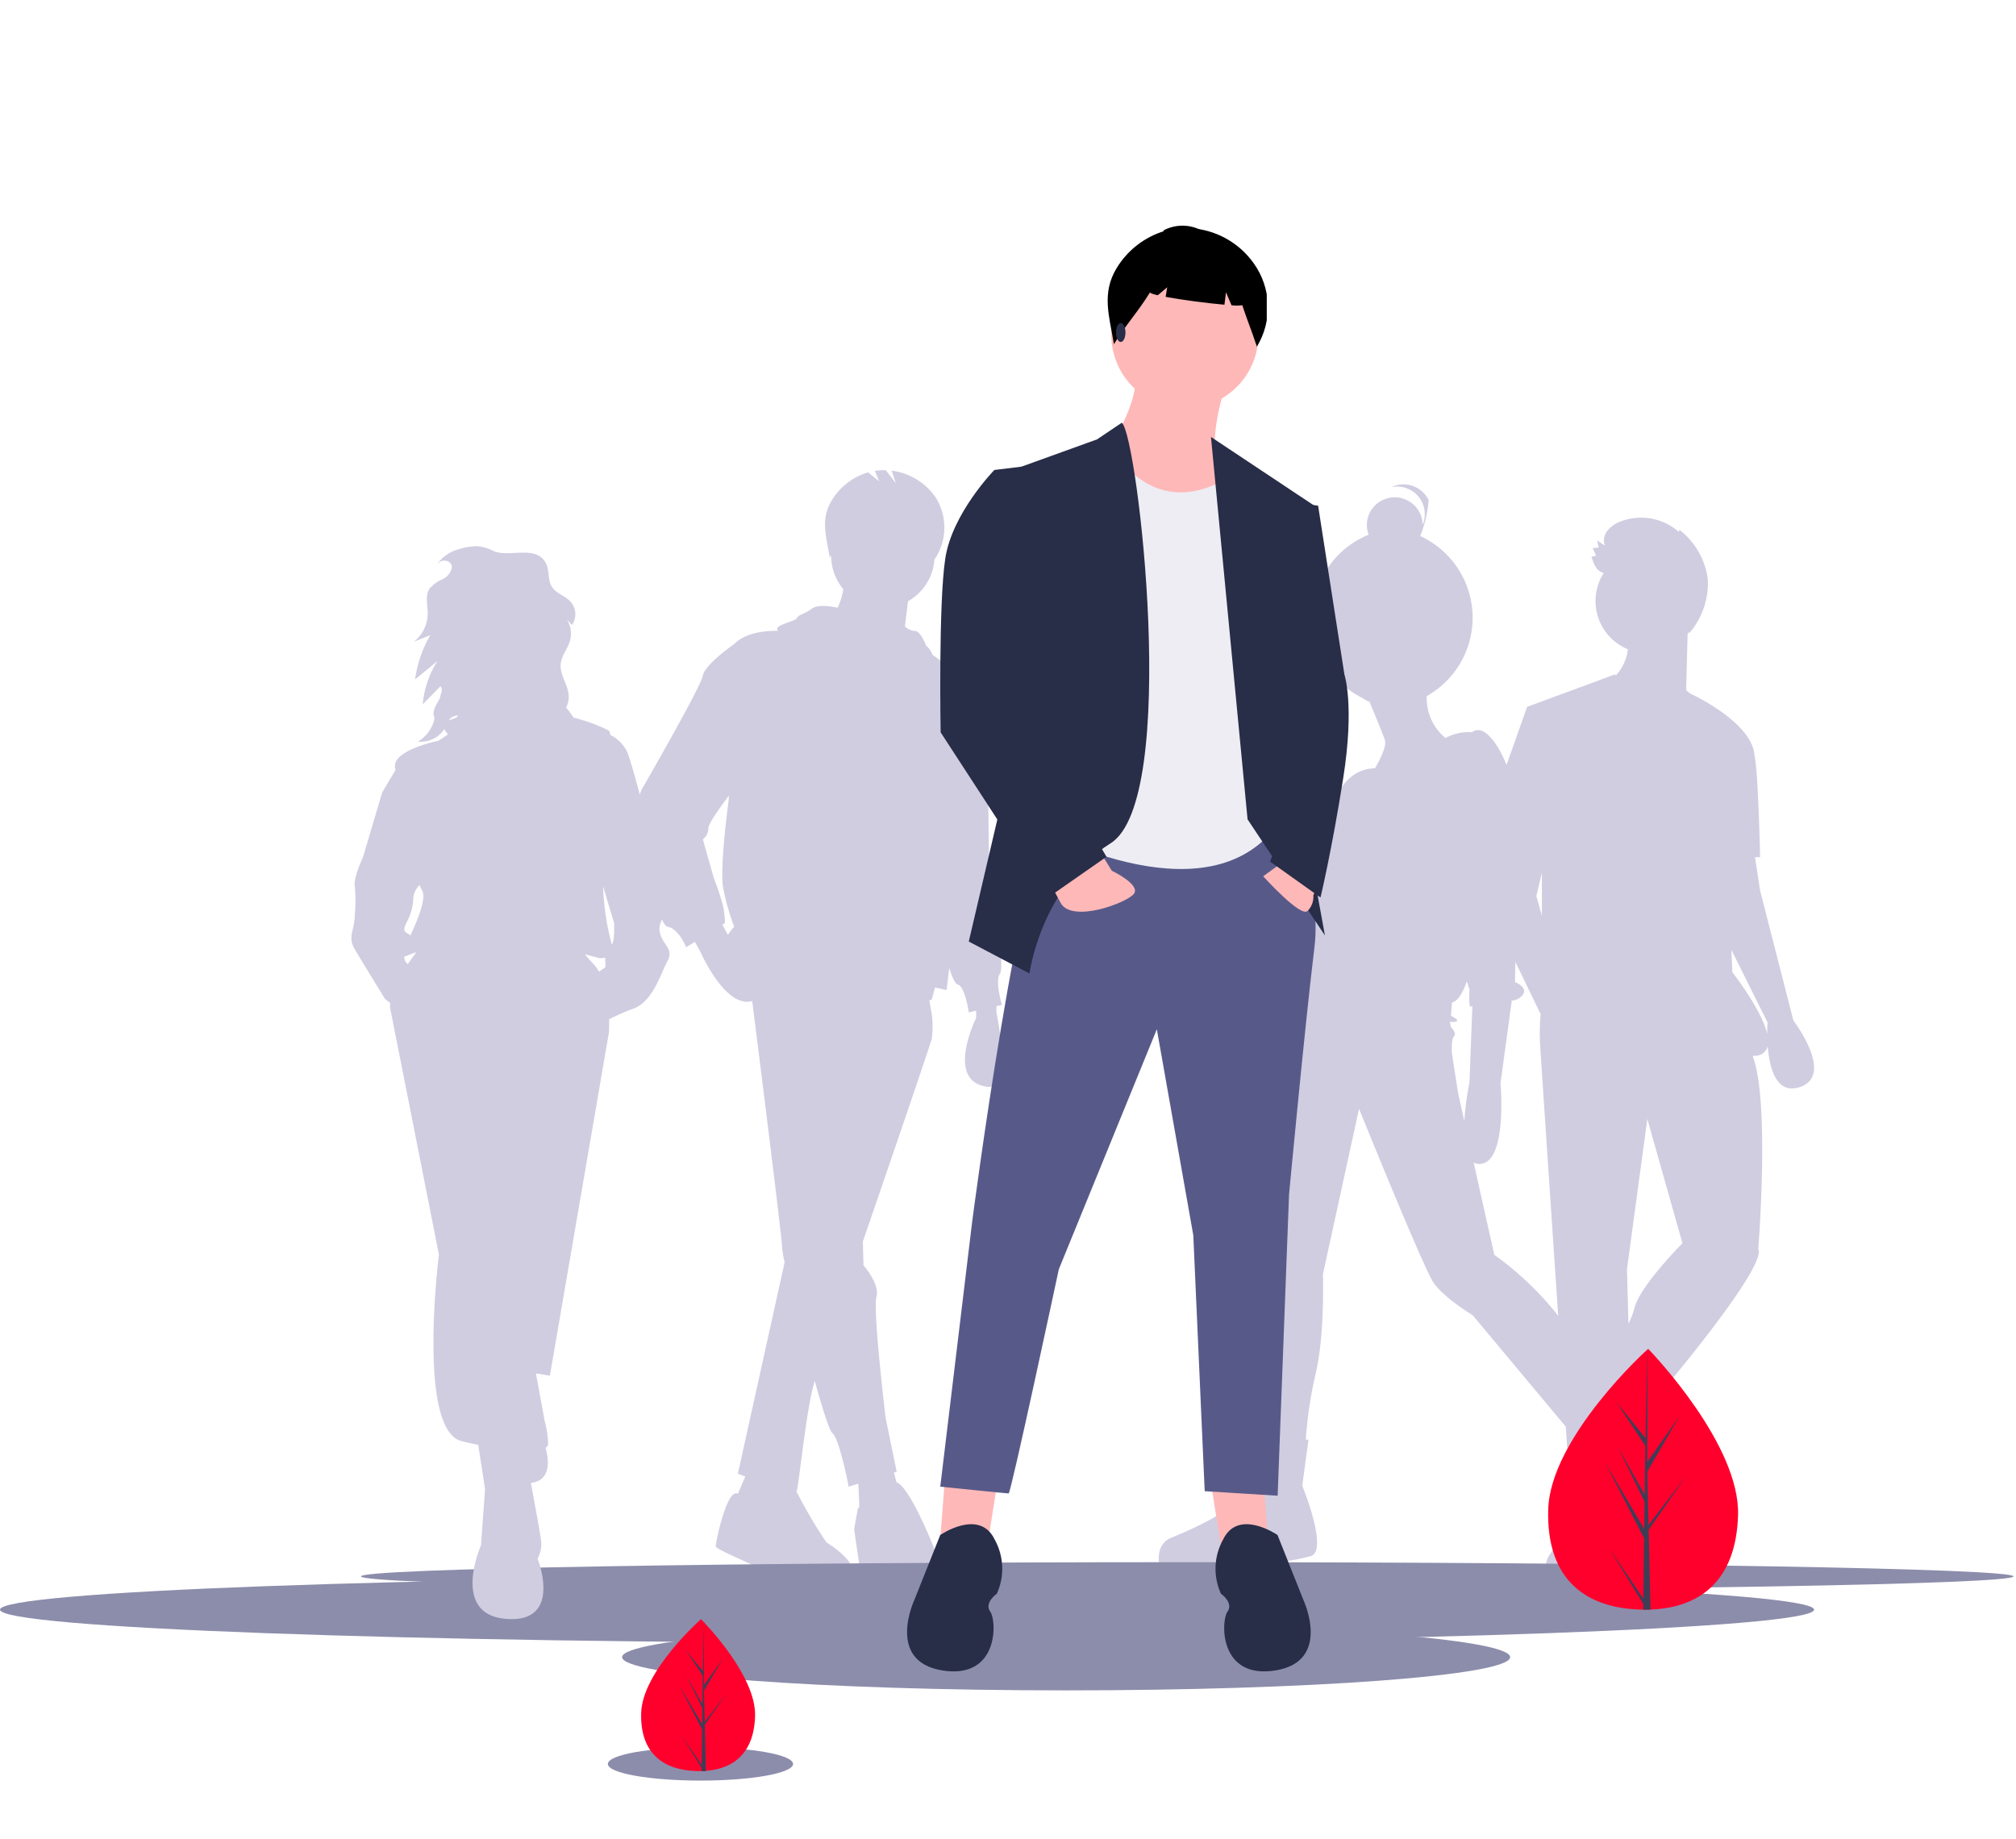 <svg xmlns="http://www.w3.org/2000/svg" xmlns:xlink="http://www.w3.org/1999/xlink" width="241.151" height="220" viewBox="0 0 241.151 220">
  <defs>
    <clipPath id="clip-path">
      <path id="Tracé_4545" data-name="Tracé 4545" d="M8126.406,1439.215s7.069-12.24,7.29-13.575,3.755-3.783,3.755-3.783c1.208-1.217,3.189-1.6,5.274-1.582-.785-.654,2.019-1.094,2.236-1.534s.885-.445,1.768-1.113,3.089-.111,3.089-.111a8.259,8.259,0,0,0,.686-2.218,6.23,6.23,0,0,1-1.456-4.013c0-.016,0-.032,0-.048-.057.088-.112.177-.169.268-.414-2.5-1.145-4.573.248-6.851a7.628,7.628,0,0,1,4.337-3.34l1.326,1.069-.516-1.247a7,7,0,0,1,1.311-.076l1.193,1.545-.494-1.493a7.543,7.543,0,0,1,5.21,3.122,6.783,6.783,0,0,1-.077,7.5c0-.016-.009-.031-.014-.047a6.233,6.233,0,0,1-3.16,5.044l-.375,3.024a2.05,2.05,0,0,0,1.23.547c.663,0,1.325,1.781,1.325,1.781s.376.191.781,1.092c1.042.716,4.223,2.962,5.4,4.532a2.62,2.62,0,0,1,1.326,2.833c-.221,3.116,0,17.581,0,17.581s1.988,12.24,1.326,13.13.221,3.783.221,3.783l-.663.149v.742s1.993,9.309-1.1,8.9c-5.081-.668-1.325-8.235-1.325-8.235v-.865l-.884.2s-.441-3.116-1.325-3.338c-.308-.077-.668-.909-1.008-1.96-.2,1.64-.318,2.628-.318,2.628l-1.382-.31-.385,1.422a1.9,1.9,0,0,1-.3.136l.3,1.645a11.636,11.636,0,0,1,0,2.893c-.111.561-4.212,12.556-8.25,24.31l.076,2.841s1.988,2.225,1.547,3.783,1.1,14.466,1.1,14.466l1.326,6.454-.334.1.307,1.131a2.23,2.23,0,0,1,.69.546c1.767,2,3.977,7.789,3.977,7.789s3.976,6.009-2.209,5.786-6.627-2.448-6.627-2.448-.884-5.786-.884-6.009.442-2.51.442-2.51l.171-.191-.12-2.776-1.157.358s-1.1-5.786-1.987-6.454c-.31-.233-1.131-2.833-2.069-6.171-.958,2.781-1.887,12.4-2.188,13.272a3.128,3.128,0,0,1,.281.466,54.074,54.074,0,0,0,3.313,5.564s7.069,4.228,0,5.341c0,0-3.977.223-5.965-1.112s-7.29-3.338-7.29-3.783,1.326-6.988,2.651-6.276l.888-2.057-.888-.346,5.593-25.29a12.767,12.767,0,0,1-.291-1.638c0-1.166-2.861-23.858-3.589-29.614-3.2.914-6.131-5.771-6.131-5.771l-.726-1.317-1.042.649s-.883-2.225-2.208-2.448-3.756-12.017-3.756-13.575A7.29,7.29,0,0,1,8126.406,1439.215Zm10.292,17.436a5.991,5.991,0,0,1,.753-.968,27.744,27.744,0,0,1-1.326-4.673c-.441-2.448.663-10.46.663-10.46l.02-.544c-1.084,1.434-2.45,3.345-2.45,3.882a1.672,1.672,0,0,1-.662,1.335l1.325,4.674a27.779,27.779,0,0,1,1.1,3.338,11.357,11.357,0,0,1,.221,2l-.313.195Z" transform="translate(-8125.743 -1401.056)" fill="#d0cde1" clip-rule="evenodd"/>
    </clipPath>
    <clipPath id="clip-path-2">
      <path id="Tracé_4547" data-name="Tracé 4547" d="M8493.664,1458.217l-1.181-.267,4.867-13.767,10.509-3.886s.039.045.113.122a5.593,5.593,0,0,0,1.437-3.129,6.228,6.228,0,0,1-2.888-9.128c-.865-.209-1.175-1-1.465-1.937a3.783,3.783,0,0,1,.549-.12l-.409-.92.719-.065c-.062-.286-.122-.573-.184-.859l.915.634a1.881,1.881,0,0,1,.313-1.792,3.569,3.569,0,0,1,1.531-1.083,6.812,6.812,0,0,1,7.011,1.23l.065-.259a8.938,8.938,0,0,1,3.4,5.911,9.147,9.147,0,0,1-2.258,6.51c.013-.08.024-.16.038-.24q-.094.129-.193.254l-.177,6.758.444.382s7.445,3.381,7.736,7.419v0c.447,1.966.668,12.18.668,12.18h-.612l.612,4,3.982,15.543s5.088,6.661.664,7.994c-2.75.828-3.534-2.374-3.734-4.917a1.556,1.556,0,0,1-1.575,1.142l-.229.019c2.092,5.427.672,23.074.672,23.074,1.106,2.221-11.946,17.542-11.946,17.542l-.786-.421-.17.341c.438.042.734.08.734.08v6.883s1.992,6.884-.664,8.215a1.885,1.885,0,0,1-2.088-.466c.131,2.124.319,5.294.319,6.017,0,1.11-2.876,3.109-2.876,3.109s-.664,2.443-5.974,2.443-1.327-6.439-1.327-6.439l2.876-6.44s.215.106.866-.426l-.233-2.575-1.3.115-1.77-25.979s-1.549-23.093-1.771-26.646a24.923,24.923,0,0,1,.08-3.416l-6.5-13.46Zm4.793,8.615.663,2.322v-5.134Zm27.618,16.467c0-.814.035-1.368.035-1.368l-4.325-8.682.121,2.687S8525.37,1480.333,8526.075,1483.3Zm-10.142,25.056-4.2-14.877-2.434,17.986.174,6.538a10.375,10.375,0,0,0,.711-1.875C8510.846,1513.462,8515.934,1508.355,8515.934,1508.355Z" transform="translate(-8492.483 -1421.544)" fill="#d0cde1" clip-rule="evenodd"/>
    </clipPath>
    <clipPath id="clip-path-3">
      <path id="Tracé_4549" data-name="Tracé 4549" d="M8352.6,1533.233c2.1-.855,6.175-2.689,6.669-3.666s2.964-8.555,2.964-8.555l.636.045c.082-3.442.433-16.783.97-18.378,0,0-2.594-21.143,2.594-29.576l.934-3.736a20.648,20.648,0,0,1-.07-5.552c.248-.733-2.84-3.055-1.976-4.522s3.211-6.477,3.211-6.477-.247-3.178,3.088-6.111c0,0,.974-5.459,5.364-5.541.594-1.025,1.425-2.655,1.181-3.381-.262-.777-1.263-3.2-1.828-4.556a5.957,5.957,0,0,1-.862-.475,10.714,10.714,0,0,1,.753-19.534,3.288,3.288,0,0,1,1.934-4.254,3.342,3.342,0,0,1,4.3,1.914,3.232,3.232,0,0,1,.217,1.156,3.283,3.283,0,0,0-1.773-4.317,3.359,3.359,0,0,0-1.943-.2,3.346,3.346,0,0,1,4.439,1.561,14.925,14.925,0,0,1-1.006,4.3,10.754,10.754,0,0,1,.776,19.15,6.211,6.211,0,0,0,2.238,5.016,5.823,5.823,0,0,1,3.188-.7c.448-.345,1.124-.46,2.043.45,1.853,1.833,3.458,6.6,3.458,9.533s-.371,19.921-.371,19.921,1.977.733.618,1.833a1.612,1.612,0,0,1-1,.367l-1.349,9.9s.864,9.532-2.47,9.655a1.335,1.335,0,0,1-.747-.181l2.477,11.058a37.019,37.019,0,0,1,10.126,10.877,57.81,57.81,0,0,1,4,7.344l.814-.5,2.841,5.377s6.3,3.788,4.939,6.6-2.594,3.544-2.594,3.544l-.864-.366-1.605,2.933s-4.2,5.989-10.991,2.933a2.436,2.436,0,0,1,0-2.933c1.111-1.589,3.952-5.011,3.952-5.011l-1.853-9.288.383-.235-11.744-14.064s-3.458-2.078-4.693-3.911-8.891-20.777-8.891-20.777l-4.322,19.8s.246,7.211-.865,11.855a49.879,49.879,0,0,0-1.182,7.921l.317.023-.741,5.5s3.211,7.822.988,8.433a32.869,32.869,0,0,1-4.816.856l-.247-.856s-9.509,5.133-12.967,1.344c0,0-.741-2.688,1.358-3.544m33.838-60.007c-.371.366-.248,2.078-.248,2.078l.741,4.766.74,3.306a35.353,35.353,0,0,1,.618-4.65l.342-9.134a.7.7,0,0,1-.218.09c-.247,0-.124-2.078-.124-2.078s-.144-.371-.323-.957c-.48,1.422-1.066,2.351-1.776,2.546l-.123,1.589s1.605.734.123.734a1.189,1.189,0,0,1-.254-.038l.131.649s.741.733.371,1.1" transform="translate(-8351.114 -1407.202)" fill="#d0cde1" clip-rule="evenodd"/>
    </clipPath>
    <clipPath id="clip-path-4">
      <path id="Tracé_4550" data-name="Tracé 4550" d="M8105.752,1872.286c-54.588,0-98.841.763-98.841,1.7s44.253,1.7,98.841,1.7,98.842-.763,98.842-1.7-44.253-1.7-98.842-1.7" transform="translate(-8006.911 -1872.286)" fill="none" clip-rule="evenodd"/>
    </clipPath>
    <clipPath id="clip-path-5">
      <rect id="Rectangle_1004" data-name="Rectangle 1004" width="3520.79" height="2430.129" fill="none"/>
    </clipPath>
    <clipPath id="clip-path-6">
      <path id="Tracé_4551" data-name="Tracé 4551" d="M7959.7,1878.432c-59.922,0-108.5,1.78-108.5,3.976s48.576,3.976,108.5,3.976,108.5-1.78,108.5-3.976-48.576-3.976-108.5-3.976" transform="translate(-7851.2 -1878.432)" fill="none" clip-rule="evenodd"/>
    </clipPath>
    <clipPath id="clip-path-8">
      <path id="Tracé_4552" data-name="Tracé 4552" d="M8172.71,1898.921c-29.333,0-53.113,1.78-53.113,3.976s23.78,3.976,53.113,3.976,53.112-1.78,53.112-3.976-23.779-3.976-53.112-3.976" transform="translate(-8119.597 -1898.921)" fill="none" clip-rule="evenodd"/>
    </clipPath>
    <clipPath id="clip-path-10">
      <path id="Tracé_4553" data-name="Tracé 4553" d="M8124.527,1952.19c-6.118,0-11.077.89-11.077,1.988s4.959,1.988,11.077,1.988,11.077-.89,11.077-1.988-4.959-1.988-11.077-1.988" transform="translate(-8113.45 -1952.19)" fill="none" clip-rule="evenodd"/>
    </clipPath>
    <clipPath id="clip-path-12">
      <path id="Tracé_4554" data-name="Tracé 4554" d="M8263.685,1836.177l-1.136,7.183-5.681-.513.568-7.44Z" transform="translate(-8256.868 -1835.407)" fill="none" clip-rule="evenodd"/>
    </clipPath>
    <clipPath id="clip-path-14">
      <path id="Tracé_4555" data-name="Tracé 4555" d="M8373.651,1836.177l1.136,7.183,5.681-.513-.568-7.44Z" transform="translate(-8373.651 -1835.407)" fill="none" clip-rule="evenodd"/>
    </clipPath>
    <clipPath id="clip-path-16">
      <path id="Tracé_4556" data-name="Tracé 4556" d="M8297.769,1554.895a19.9,19.9,0,0,1,3.817,14.629c-1.091,8.94-3,29.258-3,29.258l-1.363,36.031-8.726-.542-1.363-30.613-4.363-24.653-11.725,28.717s-5.726,26.82-6,26.82-8.181-.813-8.181-.813l3.817-31.7s6-46.055,9.543-46.867,27.54-.271,27.54-.271" transform="translate(-8256.868 -1554.718)" fill="none" clip-rule="evenodd"/>
    </clipPath>
    <clipPath id="clip-path-18">
      <path id="Tracé_4557" data-name="Tracé 4557" d="M8246.5,1857.188s4.686-3.241,6.508.54a7.2,7.2,0,0,1,.26,6.482s-1.562,1.08-.78,2.161,1.041,8.1-5.728,7.022-3.384-8.372-3.384-8.372Z" transform="translate(-8242.526 -1855.895)" fill="none" clip-rule="evenodd"/>
    </clipPath>
    <clipPath id="clip-path-20">
      <path id="Tracé_4558" data-name="Tracé 4558" d="M8383.092,1857.188s-4.687-3.241-6.509.54a7.2,7.2,0,0,0-.26,6.482s1.562,1.08.78,2.161-1.041,8.1,5.728,7.022,3.384-8.372,3.384-8.372Z" transform="translate(-8375.7 -1855.895)" fill="none" clip-rule="evenodd"/>
    </clipPath>
    <clipPath id="clip-path-22">
      <path id="Tracé_4559" data-name="Tracé 4559" d="M8341.3,1361.461s-2.438,6.909-.542,10.778-2.979,8.291-2.979,8.291-12.729-6.632-11.1-9.949,4.333-7.738,3.791-10.5Z" transform="translate(-8326.528 -1360.079)" fill="none" clip-rule="evenodd"/>
    </clipPath>
    <clipPath id="clip-path-24">
      <path id="Tracé_4560" data-name="Tracé 4560" d="M8339.431,1310.907a8.8,8.8,0,1,0,8.8,8.8,8.8,8.8,0,0,0-8.8-8.8" transform="translate(-8330.626 -1310.907)" fill="none" clip-rule="evenodd"/>
    </clipPath>
    <clipPath id="clip-path-26">
      <path id="Tracé_4561" data-name="Tracé 4561" d="M8318.962,1393.829s-8.612,7.234-15.036-3.017l-6.691,3.829-3.487,41.156s19.582,11.372,28.971,1.625l-1.341-38.177Z" transform="translate(-8293.747 -1390.812)" fill="none" clip-rule="evenodd"/>
    </clipPath>
    <clipPath id="clip-path-28">
      <path id="Tracé_4562" data-name="Tracé 4562" d="M8373.651,1386.714l12.272,8.163-4.355,20.157,5.716,31.325-9.255-13.892Z" transform="translate(-8373.651 -1386.714)" fill="none" clip-rule="evenodd"/>
    </clipPath>
    <clipPath id="clip-path-30">
      <path id="Tracé_4563" data-name="Tracé 4563" d="M8287.473,1380.567l-2.979,2-12.105,4.369,1.883,33.861-5.11,21.846,7.263,3.823s1.345-10.377,9.685-15.565,3.267-48.775,1.364-50.329" transform="translate(-8269.161 -1380.567)" fill="none" clip-rule="evenodd"/>
    </clipPath>
    <clipPath id="clip-path-32">
      <path id="Tracé_4564" data-name="Tracé 4564" d="M8399.732,1567.011l-3.544,2.573s4.5,5,5.316,4.145a2.409,2.409,0,0,0,.683-1.858l.817-2Z" transform="translate(-8396.188 -1567.011)" fill="none" clip-rule="evenodd"/>
    </clipPath>
    <clipPath id="clip-path-34">
      <path id="Tracé_4565" data-name="Tracé 4565" d="M8310.262,1567.011l1.176,1.908s3.457,1.649,2.659,2.747-7.446,3.572-8.776,1.1l-1.329-2.473Z" transform="translate(-8303.991 -1567.011)" fill="none" clip-rule="evenodd"/>
    </clipPath>
    <clipPath id="clip-path-36">
      <path id="Tracé_4566" data-name="Tracé 4566" d="M8400.841,1415.4l1.916.271,3.147,20.206s1.231,3.661-.137,12.34-2.724,14.331-2.724,14.331l-6.034-4.3,2.736-7.052-3.558-25.766Z" transform="translate(-8396.188 -1415.398)" fill="none" clip-rule="evenodd"/>
    </clipPath>
    <clipPath id="clip-path-38">
      <path id="Tracé_4567" data-name="Tracé 4567" d="M8267.81,1399.007l-4.471.541s-5.028,5.142-5.867,10.555-.559,20.84-.559,20.84l12.853,19.757,6.984-4.871-9.779-16.78,4.75-20.028Z" transform="translate(-8256.868 -1399.007)" fill="none" clip-rule="evenodd"/>
    </clipPath>
    <clipPath id="clip-path-40">
      <rect id="Rectangle_1043" data-name="Rectangle 1043" width="19.576" height="14.19" fill="none"/>
    </clipPath>
    <clipPath id="clip-path-42">
      <rect id="Rectangle_1041" data-name="Rectangle 1041" width="21.586" height="14.769" fill="none"/>
    </clipPath>
    <clipPath id="clip-path-43">
      <path id="Tracé_4568" data-name="Tracé 4568" d="M8330.169,1301.349a10.121,10.121,0,0,1,5.751-4.44l1.758,1.42-.684-1.657a9.243,9.243,0,0,1,1.738-.1l1.582,2.054-.655-1.983a9.993,9.993,0,0,1,6.907,4.149,9.049,9.049,0,0,1,.373,9.964c-.544-1.687-1.2-3.27-1.747-4.957a4.888,4.888,0,0,1-1.288.006l-.661-1.558-.185,1.492c-2.05-.18-5.091-.576-7.035-.939l.189-1.145-1.131.952c-.595-.138-.948-.264-.919-.36-1.445,2.353-2.878,3.856-4.323,6.209-.549-3.319-1.517-6.078.329-9.106" transform="translate(-8329.092 -1296.566)" fill="none" clip-rule="evenodd"/>
    </clipPath>
    <clipPath id="clip-path-44">
      <rect id="Rectangle_1040" data-name="Rectangle 1040" width="19.882" height="14.201" fill="none"/>
    </clipPath>
    <clipPath id="clip-path-45">
      <path id="Tracé_4569" data-name="Tracé 4569" d="M8333.243,1337.542c-.313,0-.568.508-.568,1.136s.255,1.136.568,1.136.567-.509.567-1.136-.254-1.136-.567-1.136" transform="translate(-8332.675 -1337.542)" fill="none" clip-rule="evenodd"/>
    </clipPath>
    <clipPath id="clip-path-47">
      <path id="Tracé_4570" data-name="Tracé 4570" d="M8530.145,1811.443c.146,0,.291.007.436.008q.435,0,.863-.015c5.671-.238,10.16-3.274,10.393-11.3.24-8.3-9.975-19.088-10.741-19.886-.046-.046-11.718,10.592-11.968,19.217S8523.874,1811.258,8530.145,1811.443Z" transform="translate(-8519.118 -1780.255)" fill="none" clip-rule="evenodd"/>
    </clipPath>
    <clipPath id="clip-path-49">
      <path id="Tracé_4571" data-name="Tracé 4571" d="M8548.276,1810.016l-4.058-5.975,4.049,6.618-.008.673q.444,0,.88-.015l-.2-8.642,0-.067-.007-.013-.02-.817,4.444-6.388-4.439,5.777-.016.173-.152-6.53,3.839-6.623-3.849,5.476.039-13.528v0l-.255,10.662-3.5-4.331,3.486,5.249-.075,5.841-3.22-5.7,3.207,6.559-.042,3.248-4.682-7.941,4.667,9.074Z" transform="translate(-8543.704 -1780.089)" fill="none" clip-rule="evenodd"/>
    </clipPath>
    <clipPath id="clip-path-51">
      <path id="Tracé_4572" data-name="Tracé 4572" d="M8127.8,1908.08c-.15,5.018,2.848,6.857,6.61,6.965.088,0,.175,0,.261.005.175,0,.348,0,.519-.009,3.4-.138,6.1-1.9,6.235-6.572.145-4.83-5.985-11.106-6.445-11.57h0l-.027-.026s-7,6.189-7.152,11.208" transform="translate(-8127.792 -1896.872)" fill="none" clip-rule="evenodd"/>
    </clipPath>
    <clipPath id="clip-path-53">
      <path id="Tracé_4573" data-name="Tracé 4573" d="M8146.872,1914.284l-2.387-3.476,2.382,3.85,0,.391c.175,0,.347,0,.518-.009l-.119-5.028,0-.038,0-.008-.012-.475,2.614-3.717-2.611,3.361-.009.1-.089-3.8,2.258-3.854-2.264,3.186.023-7.871v0l-.149,6.2-2.058-2.52,2.051,3.054-.045,3.4-1.894-3.316,1.886,3.816-.025,1.89-2.753-4.62,2.745,5.279Z" transform="translate(-8144.183 -1896.872)" fill="none" clip-rule="evenodd"/>
    </clipPath>
    <clipPath id="clip-path-55">
      <path id="Tracé_4575" data-name="Tracé 4575" d="M8039.832,1480.476c-.489-1.248.209-1.871.488-2.98s-.628-4.575-.628-4.575-2.935-11.991-3.843-14.347a4.346,4.346,0,0,0-2.055-2.144c-.057-.306-.138-.5-.251-.559a19.669,19.669,0,0,0-4.169-1.515,6.762,6.762,0,0,0-.889-1.192,2.792,2.792,0,0,0,.317-1.459c-.085-1.308-1.083-2.479-.954-3.784.1-.989.828-1.8,1.109-2.755a3.221,3.221,0,0,0-.371-2.555l.62.654a2.284,2.284,0,0,0-.173-2.777c-.654-.717-1.749-.986-2.257-1.812-.521-.849-.242-2-.735-2.867-1.208-2.12-4.3-.617-6.156-1.357a5.149,5.149,0,0,0-2.2-.615,8.653,8.653,0,0,0-2.144.4,4.526,4.526,0,0,0-2.457,1.747,1.5,1.5,0,0,1,.192-.182,1,1,0,0,1,1.474.195.855.855,0,0,1,.069.411,1.936,1.936,0,0,1-1.128,1.395,4.241,4.241,0,0,0-1.508,1.083c-.585.846-.241,1.982-.241,3.008a4.349,4.349,0,0,1-1.666,3.386l1.971-.8a14.724,14.724,0,0,0-1.82,5.3l2.666-2.185a11.559,11.559,0,0,0-1.751,5.162l2.14-2.175a1.068,1.068,0,0,1,.142.559l-.224.853a5.559,5.559,0,0,1-.262.5c-.344.587-.7,1.309-.378,1.908h0a4.189,4.189,0,0,1-1.988,2.814,3.322,3.322,0,0,0,3.149-1.491,2.767,2.767,0,0,0,.335.5l.108.136-.314.208-.842.557s-5.52,1.109-5.171,3.188c.014.086.032.188.051.3l-1.588,2.678-2.306,7.763s-1.187,2.5-.979,3.535a17,17,0,0,1,0,3.327c0,1.871-.908,2.634,0,4.159s3.634,5.961,3.634,5.961l.6.445a2.747,2.747,0,0,0,.03.8c.559,2.772,5.8,29.319,5.8,29.319s-2.656,21,2.725,22.318c.674.165,1.337.315,1.981.448l.814,5.3-.489,6.723s-3.7,8.317,3.074,8.8,3.7-7.208,3.7-7.208a3.627,3.627,0,0,0,.419-2.149c-.069-.617-.65-3.828-1.221-6.916,2.572-.306,2.091-3.014,1.749-4.2a.692.692,0,0,0,.312-.385,11.726,11.726,0,0,0-.43-2.888c-.266-1.515-.721-3.968-1.032-5.63l1.672.27,7.057-41.032s.047-.653.025-1.608a26.289,26.289,0,0,1,2.979-1.3c2.306-.9,3.214-4.228,3.982-5.614S8040.32,1481.724,8039.832,1480.476Zm-25.058-26.125a1.5,1.5,0,0,1,.773-.26c-.06.323-.619.417-1.087.585A1.385,1.385,0,0,1,8014.774,1454.351Zm-3.521,20.65c.566.922-.459,3.422-1.383,5.406-.529-.453-1.082-.31-.434-1.594a6.5,6.5,0,0,0,.769-2.634,2.526,2.526,0,0,1,.77-1.807A3.649,3.649,0,0,0,8011.253,1475Zm-2.121,7.963c.32-.13.805-.328,1.46-.549-.313.409-.672.9-1.033,1.427A1.069,1.069,0,0,1,8009.132,1482.963Zm22.664.909c-.425-.448-.769-.848-1.051-1.206q.791.206,1.61.444a1.93,1.93,0,0,0,.814-.053c.024.479.024,1.163.024,1.163l-.766.525A4.441,4.441,0,0,0,8031.8,1483.873Zm2.168-2.4-.025.022a4.622,4.622,0,0,0-.187-.807,30.123,30.123,0,0,1-.833-6.144l1.322,4.411S8034.312,1481.17,8033.964,1481.469Z" transform="translate(-8002.813 -1433.837)" fill="#d0cde1" clip-rule="evenodd"/>
    </clipPath>
    <clipPath id="clip-path-56">
      <path id="Tracé_4576" data-name="Tracé 4576" d="M8353.163,1296.109a4.827,4.827,0,0,1,4.544,0q2.272,1.136,1.137,3.976-4.828-1.136-5.113-.852T8353.163,1296.109Z" transform="translate(-8353.163 -1295.541)" fill="none"/>
    </clipPath>
  </defs>
  <g id="IMG-agilite-couts" transform="translate(-33.531 29.477)">
    <rect id="Rectangle_864" data-name="Rectangle 864" width="240" height="220" transform="translate(34.683 -29.477)" fill="none"/>
    <g id="Groupe_2760" data-name="Groupe 2760" transform="translate(-7817.669 -1298.018)">
      <g id="Groupe_2646" data-name="Groupe 2646" transform="translate(7927.319 1324.796)">
        <path id="Tracé_4544" data-name="Tracé 4544" d="M8126.406,1439.215s7.069-12.24,7.29-13.575,3.755-3.783,3.755-3.783c1.208-1.217,3.189-1.6,5.274-1.582-.785-.654,2.019-1.094,2.236-1.534s.885-.445,1.768-1.113,3.089-.111,3.089-.111a8.259,8.259,0,0,0,.686-2.218,6.23,6.23,0,0,1-1.456-4.013c0-.016,0-.032,0-.048-.057.088-.112.177-.169.268-.414-2.5-1.145-4.573.248-6.851a7.628,7.628,0,0,1,4.337-3.34l1.326,1.069-.516-1.247a7,7,0,0,1,1.311-.076l1.193,1.545-.494-1.493a7.543,7.543,0,0,1,5.21,3.122,6.783,6.783,0,0,1-.077,7.5c0-.016-.009-.031-.014-.047a6.233,6.233,0,0,1-3.16,5.044l-.375,3.024a2.05,2.05,0,0,0,1.23.547c.663,0,1.325,1.781,1.325,1.781s.376.191.781,1.092c1.042.716,4.223,2.962,5.4,4.532a2.62,2.62,0,0,1,1.326,2.833c-.221,3.116,0,17.581,0,17.581s1.988,12.24,1.326,13.13.221,3.783.221,3.783l-.663.149v.742s1.993,9.309-1.1,8.9c-5.081-.668-1.325-8.235-1.325-8.235v-.865l-.884.2s-.441-3.116-1.325-3.338c-.308-.077-.668-.909-1.008-1.96-.2,1.64-.318,2.628-.318,2.628l-1.382-.31-.385,1.422a1.9,1.9,0,0,1-.3.136l.3,1.645a11.636,11.636,0,0,1,0,2.893c-.111.561-4.212,12.556-8.25,24.31l.076,2.841s1.988,2.225,1.547,3.783,1.1,14.466,1.1,14.466l1.326,6.454-.334.1.307,1.131a2.23,2.23,0,0,1,.69.546c1.767,2,3.977,7.789,3.977,7.789s3.976,6.009-2.209,5.786-6.627-2.448-6.627-2.448-.884-5.786-.884-6.009.442-2.51.442-2.51l.171-.191-.12-2.776-1.157.358s-1.1-5.786-1.987-6.454c-.31-.233-1.131-2.833-2.069-6.171-.958,2.781-1.887,12.4-2.188,13.272a3.128,3.128,0,0,1,.281.466,54.074,54.074,0,0,0,3.313,5.564s7.069,4.228,0,5.341c0,0-3.977.223-5.965-1.112s-7.29-3.338-7.29-3.783,1.326-6.988,2.651-6.276l.888-2.057-.888-.346,5.593-25.29a12.767,12.767,0,0,1-.291-1.638c0-1.166-2.861-23.858-3.589-29.614-3.2.914-6.131-5.771-6.131-5.771l-.726-1.317-1.042.649s-.883-2.225-2.208-2.448-3.756-12.017-3.756-13.575A7.29,7.29,0,0,1,8126.406,1439.215Zm10.292,17.436a5.991,5.991,0,0,1,.753-.968,27.744,27.744,0,0,1-1.326-4.673c-.441-2.448.663-10.46.663-10.46l.02-.544c-1.084,1.434-2.45,3.345-2.45,3.882a1.672,1.672,0,0,1-.662,1.335l1.325,4.674a27.779,27.779,0,0,1,1.1,3.338,11.357,11.357,0,0,1,.221,2l-.313.195Z" transform="translate(-8125.743 -1401.056)" fill="#d0cde1" fill-rule="evenodd"/>
      </g>
      <g id="Groupe_2648" data-name="Groupe 2648" transform="translate(8029.001 1330.476)">
        <path id="Tracé_4546" data-name="Tracé 4546" d="M8493.664,1458.217l-1.181-.267,4.867-13.767,10.509-3.886s.039.045.113.122a5.593,5.593,0,0,0,1.437-3.129,6.228,6.228,0,0,1-2.888-9.128c-.865-.209-1.175-1-1.465-1.937a3.783,3.783,0,0,1,.549-.12l-.409-.92.719-.065c-.062-.286-.122-.573-.184-.859l.915.634a1.881,1.881,0,0,1,.313-1.792,3.569,3.569,0,0,1,1.531-1.083,6.812,6.812,0,0,1,7.011,1.23l.065-.259a8.938,8.938,0,0,1,3.4,5.911,9.147,9.147,0,0,1-2.258,6.51c.013-.08.024-.16.038-.24q-.094.129-.193.254l-.177,6.758.444.382s7.445,3.381,7.736,7.419v0c.447,1.966.668,12.18.668,12.18h-.612l.612,4,3.982,15.543s5.088,6.661.664,7.994c-2.75.828-3.534-2.374-3.734-4.917a1.556,1.556,0,0,1-1.575,1.142l-.229.019c2.092,5.427.672,23.074.672,23.074,1.106,2.221-11.946,17.542-11.946,17.542l-.786-.421-.17.341c.438.042.734.08.734.08v6.883s1.992,6.884-.664,8.215a1.885,1.885,0,0,1-2.088-.466c.131,2.124.319,5.294.319,6.017,0,1.11-2.876,3.109-2.876,3.109s-.664,2.443-5.974,2.443-1.327-6.439-1.327-6.439l2.876-6.44s.215.106.866-.426l-.233-2.575-1.3.115-1.77-25.979s-1.549-23.093-1.771-26.646a24.923,24.923,0,0,1,.08-3.416l-6.5-13.46Zm4.793,8.615.663,2.322v-5.134Zm27.618,16.467c0-.814.035-1.368.035-1.368l-4.325-8.682.121,2.687S8525.37,1480.333,8526.075,1483.3Zm-10.142,25.056-4.2-14.877-2.434,17.986.174,6.538a10.375,10.375,0,0,0,.711-1.875C8510.846,1513.462,8515.934,1508.355,8515.934,1508.355Z" transform="translate(-8492.483 -1421.544)" fill="#d0cde1" fill-rule="evenodd"/>
      </g>
      <g id="Groupe_2650" data-name="Groupe 2650" transform="translate(7989.805 1326.5)">
        <path id="Tracé_4548" data-name="Tracé 4548" d="M8352.6,1533.233c2.1-.855,6.175-2.689,6.669-3.666s2.964-8.555,2.964-8.555l.636.045c.082-3.442.433-16.783.97-18.378,0,0-2.594-21.143,2.594-29.576l.934-3.736a20.648,20.648,0,0,1-.07-5.552c.248-.733-2.84-3.055-1.976-4.522s3.211-6.477,3.211-6.477-.247-3.178,3.088-6.111c0,0,.974-5.459,5.364-5.541.594-1.025,1.425-2.655,1.181-3.381-.262-.777-1.263-3.2-1.828-4.556a5.957,5.957,0,0,1-.862-.475,10.714,10.714,0,0,1,.753-19.534,3.288,3.288,0,0,1,1.934-4.254,3.342,3.342,0,0,1,4.3,1.914,3.232,3.232,0,0,1,.217,1.156,3.283,3.283,0,0,0-1.773-4.317,3.359,3.359,0,0,0-1.943-.2,3.346,3.346,0,0,1,4.439,1.561,14.925,14.925,0,0,1-1.006,4.3,10.754,10.754,0,0,1,.776,19.15,6.211,6.211,0,0,0,2.238,5.016,5.823,5.823,0,0,1,3.188-.7c.448-.345,1.124-.46,2.043.45,1.853,1.833,3.458,6.6,3.458,9.533s-.371,19.921-.371,19.921,1.977.733.618,1.833a1.612,1.612,0,0,1-1,.367l-1.349,9.9s.864,9.532-2.47,9.655a1.335,1.335,0,0,1-.747-.181l2.477,11.058a37.019,37.019,0,0,1,10.126,10.877,57.81,57.81,0,0,1,4,7.344l.814-.5,2.841,5.377s6.3,3.788,4.939,6.6-2.594,3.544-2.594,3.544l-.864-.366-1.605,2.933s-4.2,5.989-10.991,2.933a2.436,2.436,0,0,1,0-2.933c1.111-1.589,3.952-5.011,3.952-5.011l-1.853-9.288.383-.235-11.744-14.064s-3.458-2.078-4.693-3.911-8.891-20.777-8.891-20.777l-4.322,19.8s.246,7.211-.865,11.855a49.879,49.879,0,0,0-1.182,7.921l.317.023-.741,5.5s3.211,7.822.988,8.433a32.869,32.869,0,0,1-4.816.856l-.247-.856s-9.509,5.133-12.967,1.344c0,0-.741-2.688,1.358-3.544m33.838-60.007c-.371.366-.248,2.078-.248,2.078l.741,4.766.74,3.306a35.353,35.353,0,0,1,.618-4.65l.342-9.134a.7.7,0,0,1-.218.09c-.247,0-.124-2.078-.124-2.078s-.144-.371-.323-.957c-.48,1.422-1.066,2.351-1.776,2.546l-.123,1.589s1.605.734.123.734a1.189,1.189,0,0,1-.254-.038l.131.649s.741.733.371,1.1" transform="translate(-8351.114 -1407.202)" fill="#d0cde1" fill-rule="evenodd"/>
      </g>
      <g id="Groupe_2654" data-name="Groupe 2654" transform="translate(7894.372 1455.448)">
        <g id="Groupe_2653" data-name="Groupe 2653" transform="translate(0 0)" clip-path="url(#clip-path-4)">
          <g id="Groupe_2652" data-name="Groupe 2652" transform="translate(-1904.112 -1983.64)">
            <g id="Groupe_2651" data-name="Groupe 2651" transform="translate(0 0)" clip-path="url(#clip-path-5)">
              <rect id="Rectangle_1003" data-name="Rectangle 1003" width="203.363" height="9.089" transform="translate(1901.272 1980.8)" fill="#8c8dab"/>
            </g>
          </g>
        </g>
      </g>
      <g id="Groupe_2658" data-name="Groupe 2658" transform="translate(7851.2 1457.152)">
        <g id="Groupe_2657" data-name="Groupe 2657" transform="translate(0 0)" clip-path="url(#clip-path-6)">
          <g id="Groupe_2656" data-name="Groupe 2656" transform="translate(-1860.94 -1985.344)">
            <g id="Groupe_2655" data-name="Groupe 2655" transform="translate(0 0)" clip-path="url(#clip-path-5)">
              <rect id="Rectangle_1005" data-name="Rectangle 1005" width="222.677" height="13.633" transform="translate(1858.1 1982.504)" fill="#8c8dab"/>
            </g>
          </g>
        </g>
      </g>
      <g id="Groupe_2662" data-name="Groupe 2662" transform="translate(7925.615 1462.833)">
        <g id="Groupe_2661" data-name="Groupe 2661" transform="translate(0)" clip-path="url(#clip-path-8)">
          <g id="Groupe_2660" data-name="Groupe 2660" transform="translate(-1935.355 -1991.025)">
            <g id="Groupe_2659" data-name="Groupe 2659" clip-path="url(#clip-path-5)">
              <rect id="Rectangle_1007" data-name="Rectangle 1007" width="111.906" height="13.633" transform="translate(1932.515 1988.184)" fill="#8c8dab"/>
            </g>
          </g>
        </g>
      </g>
      <g id="Groupe_2666" data-name="Groupe 2666" transform="translate(7923.911 1477.602)">
        <g id="Groupe_2665" data-name="Groupe 2665" transform="translate(0)" clip-path="url(#clip-path-10)">
          <g id="Groupe_2664" data-name="Groupe 2664" transform="translate(-1933.651 -2005.794)">
            <g id="Groupe_2663" data-name="Groupe 2663" clip-path="url(#clip-path-5)">
              <rect id="Rectangle_1009" data-name="Rectangle 1009" width="27.835" height="9.657" transform="translate(1930.811 2002.954)" fill="#8c8dab"/>
            </g>
          </g>
        </g>
      </g>
      <g id="Groupe_2670" data-name="Groupe 2670" transform="translate(7963.675 1445.223)">
        <g id="Groupe_2669" data-name="Groupe 2669" transform="translate(0 0)" clip-path="url(#clip-path-12)">
          <g id="Groupe_2668" data-name="Groupe 2668" transform="translate(-1973.415 -1973.415)">
            <g id="Groupe_2667" data-name="Groupe 2667" clip-path="url(#clip-path-5)">
              <rect id="Rectangle_1011" data-name="Rectangle 1011" width="12.497" height="13.633" transform="translate(1970.575 1970.575)" fill="#ffb8b8"/>
            </g>
          </g>
        </g>
      </g>
      <g id="Groupe_2674" data-name="Groupe 2674" transform="translate(7996.054 1445.223)">
        <g id="Groupe_2673" data-name="Groupe 2673" transform="translate(0 0)" clip-path="url(#clip-path-14)">
          <g id="Groupe_2672" data-name="Groupe 2672" transform="translate(-2005.794 -1973.415)">
            <g id="Groupe_2671" data-name="Groupe 2671" clip-path="url(#clip-path-5)">
              <rect id="Rectangle_1013" data-name="Rectangle 1013" width="12.497" height="13.633" transform="translate(2002.954 1970.575)" fill="#ffb8b8"/>
            </g>
          </g>
        </g>
      </g>
      <g id="Groupe_2678" data-name="Groupe 2678" transform="translate(7963.675 1367.4)">
        <g id="Groupe_2677" data-name="Groupe 2677" transform="translate(0 0)" clip-path="url(#clip-path-16)">
          <g id="Groupe_2676" data-name="Groupe 2676" transform="translate(-1973.415 -1895.592)">
            <g id="Groupe_2675" data-name="Groupe 2675" transform="translate(0 0)" clip-path="url(#clip-path-5)">
              <rect id="Rectangle_1015" data-name="Rectangle 1015" width="50.557" height="85.776" transform="translate(1970.575 1892.751)" fill="#575a89"/>
            </g>
          </g>
        </g>
      </g>
      <g id="Groupe_2682" data-name="Groupe 2682" transform="translate(7959.698 1450.903)">
        <g id="Groupe_2681" data-name="Groupe 2681" clip-path="url(#clip-path-18)">
          <g id="Groupe_2680" data-name="Groupe 2680" transform="translate(-1969.438 -1979.095)">
            <g id="Groupe_2679" data-name="Groupe 2679" clip-path="url(#clip-path-5)">
              <rect id="Rectangle_1017" data-name="Rectangle 1017" width="17.042" height="23.29" transform="translate(1966.598 1976.255)" fill="#282d48"/>
            </g>
          </g>
        </g>
      </g>
      <g id="Groupe_2686" data-name="Groupe 2686" transform="translate(7996.622 1450.903)">
        <g id="Groupe_2685" data-name="Groupe 2685" clip-path="url(#clip-path-20)">
          <g id="Groupe_2684" data-name="Groupe 2684" transform="translate(-2006.362 -1979.095)">
            <g id="Groupe_2683" data-name="Groupe 2683" clip-path="url(#clip-path-5)">
              <rect id="Rectangle_1019" data-name="Rectangle 1019" width="17.042" height="23.29" transform="translate(2003.522 1976.255)" fill="#282d48"/>
            </g>
          </g>
        </g>
      </g>
      <g id="Groupe_2690" data-name="Groupe 2690" transform="translate(7982.988 1313.435)">
        <g id="Groupe_2689" data-name="Groupe 2689" transform="translate(0 0)" clip-path="url(#clip-path-22)">
          <g id="Groupe_2688" data-name="Groupe 2688" transform="translate(-1992.729 -1841.627)">
            <g id="Groupe_2687" data-name="Groupe 2687" clip-path="url(#clip-path-5)">
              <rect id="Rectangle_1021" data-name="Rectangle 1021" width="20.45" height="26.13" transform="translate(1989.888 1838.786)" fill="#ffb8b8"/>
            </g>
          </g>
        </g>
      </g>
      <g id="Groupe_2694" data-name="Groupe 2694" transform="translate(7984.125 1299.801)">
        <g id="Groupe_2693" data-name="Groupe 2693" transform="translate(0)" clip-path="url(#clip-path-24)">
          <g id="Groupe_2692" data-name="Groupe 2692" transform="translate(-1993.865 -1827.993)">
            <g id="Groupe_2691" data-name="Groupe 2691" clip-path="url(#clip-path-5)">
              <rect id="Rectangle_1023" data-name="Rectangle 1023" width="23.29" height="23.29" transform="translate(1991.025 1825.153)" fill="#ffb8b8"/>
            </g>
          </g>
        </g>
      </g>
      <g id="Groupe_2698" data-name="Groupe 2698" transform="translate(7973.899 1321.956)">
        <g id="Groupe_2697" data-name="Groupe 2697" transform="translate(0)" clip-path="url(#clip-path-26)">
          <g id="Groupe_2696" data-name="Groupe 2696" transform="translate(-1983.64 -1850.148)">
            <g id="Groupe_2695" data-name="Groupe 2695" clip-path="url(#clip-path-5)">
              <rect id="Rectangle_1025" data-name="Rectangle 1025" width="34.651" height="56.237" transform="translate(1980.8 1847.307)" fill="#ededf3"/>
            </g>
          </g>
        </g>
      </g>
      <g id="Groupe_2702" data-name="Groupe 2702" transform="translate(7996.054 1320.819)">
        <g id="Groupe_2701" data-name="Groupe 2701" transform="translate(0 0)" clip-path="url(#clip-path-28)">
          <g id="Groupe_2700" data-name="Groupe 2700" transform="translate(-2005.794 -1849.011)">
            <g id="Groupe_2699" data-name="Groupe 2699" clip-path="url(#clip-path-5)">
              <rect id="Rectangle_1027" data-name="Rectangle 1027" width="19.314" height="65.326" transform="translate(2002.954 1846.171)" fill="#282d48"/>
            </g>
          </g>
        </g>
      </g>
      <g id="Groupe_2706" data-name="Groupe 2706" transform="translate(7967.083 1319.115)">
        <g id="Groupe_2705" data-name="Groupe 2705" transform="translate(0 0)" clip-path="url(#clip-path-30)">
          <g id="Groupe_2704" data-name="Groupe 2704" transform="translate(-1976.823 -1847.307)">
            <g id="Groupe_2703" data-name="Groupe 2703" clip-path="url(#clip-path-5)">
              <rect id="Rectangle_1029" data-name="Rectangle 1029" width="27.267" height="71.575" transform="translate(1973.983 1844.467)" fill="#282d48"/>
            </g>
          </g>
        </g>
      </g>
      <g id="Groupe_2710" data-name="Groupe 2710" transform="translate(8002.302 1370.808)">
        <g id="Groupe_2709" data-name="Groupe 2709" transform="translate(0 0)" clip-path="url(#clip-path-32)">
          <g id="Groupe_2708" data-name="Groupe 2708" transform="translate(-2012.042 -1899)">
            <g id="Groupe_2707" data-name="Groupe 2707" clip-path="url(#clip-path-5)">
              <rect id="Rectangle_1031" data-name="Rectangle 1031" width="12.497" height="12.497" transform="translate(2009.202 1896.16)" fill="#ffb8b8"/>
            </g>
          </g>
        </g>
      </g>
      <g id="Groupe_2714" data-name="Groupe 2714" transform="translate(7976.74 1370.808)">
        <g id="Groupe_2713" data-name="Groupe 2713" transform="translate(0 0)" clip-path="url(#clip-path-34)">
          <g id="Groupe_2712" data-name="Groupe 2712" transform="translate(-1986.48 -1899)">
            <g id="Groupe_2711" data-name="Groupe 2711" clip-path="url(#clip-path-5)">
              <rect id="Rectangle_1033" data-name="Rectangle 1033" width="15.905" height="12.497" transform="translate(1983.64 1896.16)" fill="#ffb8b8"/>
            </g>
          </g>
        </g>
      </g>
      <g id="Groupe_2718" data-name="Groupe 2718" transform="translate(8002.302 1328.772)">
        <g id="Groupe_2717" data-name="Groupe 2717" transform="translate(0 0)" clip-path="url(#clip-path-36)">
          <g id="Groupe_2716" data-name="Groupe 2716" transform="translate(-2012.042 -1856.964)">
            <g id="Groupe_2715" data-name="Groupe 2715" clip-path="url(#clip-path-5)">
              <rect id="Rectangle_1035" data-name="Rectangle 1035" width="15.905" height="52.829" transform="translate(2009.202 1854.124)" fill="#282d48"/>
            </g>
          </g>
        </g>
      </g>
      <g id="Groupe_2722" data-name="Groupe 2722" transform="translate(7963.675 1324.228)">
        <g id="Groupe_2721" data-name="Groupe 2721" transform="translate(0 0)" clip-path="url(#clip-path-38)">
          <g id="Groupe_2720" data-name="Groupe 2720" transform="translate(-1973.415 -1852.42)">
            <g id="Groupe_2719" data-name="Groupe 2719" clip-path="url(#clip-path-5)">
              <rect id="Rectangle_1037" data-name="Rectangle 1037" width="25.562" height="57.373" transform="translate(1970.575 1849.579)" fill="#282d48"/>
            </g>
          </g>
        </g>
      </g>
      <g id="Groupe_2733" data-name="Groupe 2733" transform="translate(7983.152 1295.837)">
        <g id="Groupe_2732" data-name="Groupe 2732" transform="translate(0 0)" clip-path="url(#clip-path-40)">
          <g id="Groupe_2731" data-name="Groupe 2731" transform="translate(-1992.892 -1824.028)">
            <g id="Groupe_2730" data-name="Groupe 2730" clip-path="url(#clip-path-5)">
              <g id="Groupe_2729" data-name="Groupe 2729" transform="translate(1992.161 1823.449)" style="isolation: isolate">
                <g id="Groupe_2728" data-name="Groupe 2728">
                  <g id="Groupe_2727" data-name="Groupe 2727" clip-path="url(#clip-path-42)">
                    <g id="Groupe_2726" data-name="Groupe 2726" transform="translate(1.279 0.568)">
                      <g id="Groupe_2725" data-name="Groupe 2725" clip-path="url(#clip-path-43)">
                        <g id="Groupe_2724" data-name="Groupe 2724" transform="translate(-0.711)">
                          <g id="Groupe_2723" data-name="Groupe 2723" clip-path="url(#clip-path-44)">
                            <rect id="Rectangle_1039" data-name="Rectangle 1039" width="24.852" height="19.87" transform="translate(-2.13 -2.84)"/>
                          </g>
                        </g>
                      </g>
                    </g>
                  </g>
                </g>
              </g>
            </g>
          </g>
        </g>
      </g>
      <g id="Groupe_2737" data-name="Groupe 2737" transform="translate(7984.693 1307.186)">
        <g id="Groupe_2736" data-name="Groupe 2736" transform="translate(0 0)" clip-path="url(#clip-path-45)">
          <g id="Groupe_2735" data-name="Groupe 2735" transform="translate(-1994.433 -1835.378)">
            <g id="Groupe_2734" data-name="Groupe 2734" clip-path="url(#clip-path-5)">
              <rect id="Rectangle_1044" data-name="Rectangle 1044" width="6.817" height="7.953" transform="translate(1991.593 1832.538)" fill="#282d48"/>
            </g>
          </g>
        </g>
      </g>
      <g id="Groupe_2741" data-name="Groupe 2741" transform="translate(8036.385 1429.932)">
        <g id="Groupe_2740" data-name="Groupe 2740" transform="translate(0 0)" clip-path="url(#clip-path-47)">
          <g id="Groupe_2739" data-name="Groupe 2739" transform="translate(-2046.126 -1958.123)">
            <g id="Groupe_2738" data-name="Groupe 2738" clip-path="url(#clip-path-5)">
              <rect id="Rectangle_1046" data-name="Rectangle 1046" width="28.403" height="36.877" transform="translate(2043.285 1955.283)" fill="#ff002c"/>
            </g>
          </g>
        </g>
      </g>
      <g id="Groupe_2745" data-name="Groupe 2745" transform="translate(8043.202 1429.886)">
        <g id="Groupe_2744" data-name="Groupe 2744" transform="translate(0 0)" clip-path="url(#clip-path-49)">
          <g id="Groupe_2743" data-name="Groupe 2743" transform="translate(-2052.942 -1958.078)">
            <g id="Groupe_2742" data-name="Groupe 2742" clip-path="url(#clip-path-5)">
              <rect id="Rectangle_1048" data-name="Rectangle 1048" width="15.337" height="36.923" transform="translate(2050.102 1955.237)" fill="#3f3d56"/>
            </g>
          </g>
        </g>
      </g>
      <g id="Groupe_2749" data-name="Groupe 2749" transform="translate(7927.887 1462.265)">
        <g id="Groupe_2748" data-name="Groupe 2748" transform="translate(0 0)" clip-path="url(#clip-path-51)">
          <g id="Groupe_2747" data-name="Groupe 2747" transform="translate(-1937.627 -1990.457)">
            <g id="Groupe_2746" data-name="Groupe 2746" transform="translate(0 0)" clip-path="url(#clip-path-5)">
              <rect id="Rectangle_1050" data-name="Rectangle 1050" width="19.314" height="23.858" transform="translate(1934.787 1987.616)" fill="#ff002c"/>
            </g>
          </g>
        </g>
      </g>
      <g id="Groupe_2753" data-name="Groupe 2753" transform="translate(7932.432 1462.265)">
        <g id="Groupe_2752" data-name="Groupe 2752" transform="translate(0 0)" clip-path="url(#clip-path-53)">
          <g id="Groupe_2751" data-name="Groupe 2751" transform="translate(-1942.172 -1990.457)">
            <g id="Groupe_2750" data-name="Groupe 2750" transform="translate(0 0)" clip-path="url(#clip-path-5)">
              <rect id="Rectangle_1052" data-name="Rectangle 1052" width="11.361" height="23.858" transform="translate(1939.332 1987.616)" fill="#3f3d56"/>
            </g>
          </g>
        </g>
      </g>
      <g id="Groupe_2755" data-name="Groupe 2755" transform="translate(7893.236 1333.885)">
        <path id="Tracé_4574" data-name="Tracé 4574" d="M8039.832,1480.476c-.489-1.248.209-1.871.488-2.98s-.628-4.575-.628-4.575-2.935-11.991-3.843-14.347a4.346,4.346,0,0,0-2.055-2.144c-.057-.306-.138-.5-.251-.559a19.669,19.669,0,0,0-4.169-1.515,6.762,6.762,0,0,0-.889-1.192,2.792,2.792,0,0,0,.317-1.459c-.085-1.308-1.083-2.479-.954-3.784.1-.989.828-1.8,1.109-2.755a3.221,3.221,0,0,0-.371-2.555l.62.654a2.284,2.284,0,0,0-.173-2.777c-.654-.717-1.749-.986-2.257-1.812-.521-.849-.242-2-.735-2.867-1.208-2.12-4.3-.617-6.156-1.357a5.149,5.149,0,0,0-2.2-.615,8.653,8.653,0,0,0-2.144.4,4.526,4.526,0,0,0-2.457,1.747,1.5,1.5,0,0,1,.192-.182,1,1,0,0,1,1.474.195.855.855,0,0,1,.069.411,1.936,1.936,0,0,1-1.128,1.395,4.241,4.241,0,0,0-1.508,1.083c-.585.846-.241,1.982-.241,3.008a4.349,4.349,0,0,1-1.666,3.386l1.971-.8a14.724,14.724,0,0,0-1.82,5.3l2.666-2.185a11.559,11.559,0,0,0-1.751,5.162l2.14-2.175a1.068,1.068,0,0,1,.142.559l-.224.853a5.559,5.559,0,0,1-.262.5c-.344.587-.7,1.309-.378,1.908h0a4.189,4.189,0,0,1-1.988,2.814,3.322,3.322,0,0,0,3.149-1.491,2.767,2.767,0,0,0,.335.5l.108.136-.314.208-.842.557s-5.52,1.109-5.171,3.188c.014.086.032.188.051.3l-1.588,2.678-2.306,7.763s-1.187,2.5-.979,3.535a17,17,0,0,1,0,3.327c0,1.871-.908,2.634,0,4.159s3.634,5.961,3.634,5.961l.6.445a2.747,2.747,0,0,0,.03.8c.559,2.772,5.8,29.319,5.8,29.319s-2.656,21,2.725,22.318c.674.165,1.337.315,1.981.448l.814,5.3-.489,6.723s-3.7,8.317,3.074,8.8,3.7-7.208,3.7-7.208a3.627,3.627,0,0,0,.419-2.149c-.069-.617-.65-3.828-1.221-6.916,2.572-.306,2.091-3.014,1.749-4.2a.692.692,0,0,0,.312-.385,11.726,11.726,0,0,0-.43-2.888c-.266-1.515-.721-3.968-1.032-5.63l1.672.27,7.057-41.032s.047-.653.025-1.608a26.289,26.289,0,0,1,2.979-1.3c2.306-.9,3.214-4.228,3.982-5.614S8040.32,1481.724,8039.832,1480.476Zm-25.058-26.125a1.5,1.5,0,0,1,.773-.26c-.06.323-.619.417-1.087.585A1.385,1.385,0,0,1,8014.774,1454.351Zm-3.521,20.65c.566.922-.459,3.422-1.383,5.406-.529-.453-1.082-.31-.434-1.594a6.5,6.5,0,0,0,.769-2.634,2.526,2.526,0,0,1,.77-1.807A3.649,3.649,0,0,0,8011.253,1475Zm-2.121,7.963c.32-.13.805-.328,1.46-.549-.313.409-.672.9-1.033,1.427A1.069,1.069,0,0,1,8009.132,1482.963Zm22.664.909c-.425-.448-.769-.848-1.051-1.206q.791.206,1.61.444a1.93,1.93,0,0,0,.814-.053c.024.479.024,1.163.024,1.163l-.766.525A4.441,4.441,0,0,0,8031.8,1483.873Zm2.168-2.4-.025.022a4.622,4.622,0,0,0-.187-.807,30.123,30.123,0,0,1-.833-6.144l1.322,4.411S8034.312,1481.17,8033.964,1481.469Z" transform="translate(-8002.813 -1433.837)" fill="#d0cde1" fill-rule="evenodd"/>
      </g>
      <g id="Groupe_2759" data-name="Groupe 2759" transform="translate(7990.373 1295.541)">
        <g id="Groupe_2758" data-name="Groupe 2758" transform="translate(0 0)" clip-path="url(#clip-path-56)">
          <g id="Groupe_2757" data-name="Groupe 2757" transform="translate(-2000.113 -1823.733)">
            <g id="Groupe_2756" data-name="Groupe 2756" clip-path="url(#clip-path-5)">
              <rect id="Rectangle_1054" data-name="Rectangle 1054" width="11.74" height="10.225" transform="translate(1997.273 1820.893)"/>
            </g>
          </g>
        </g>
      </g>
    </g>
  </g>
</svg>
